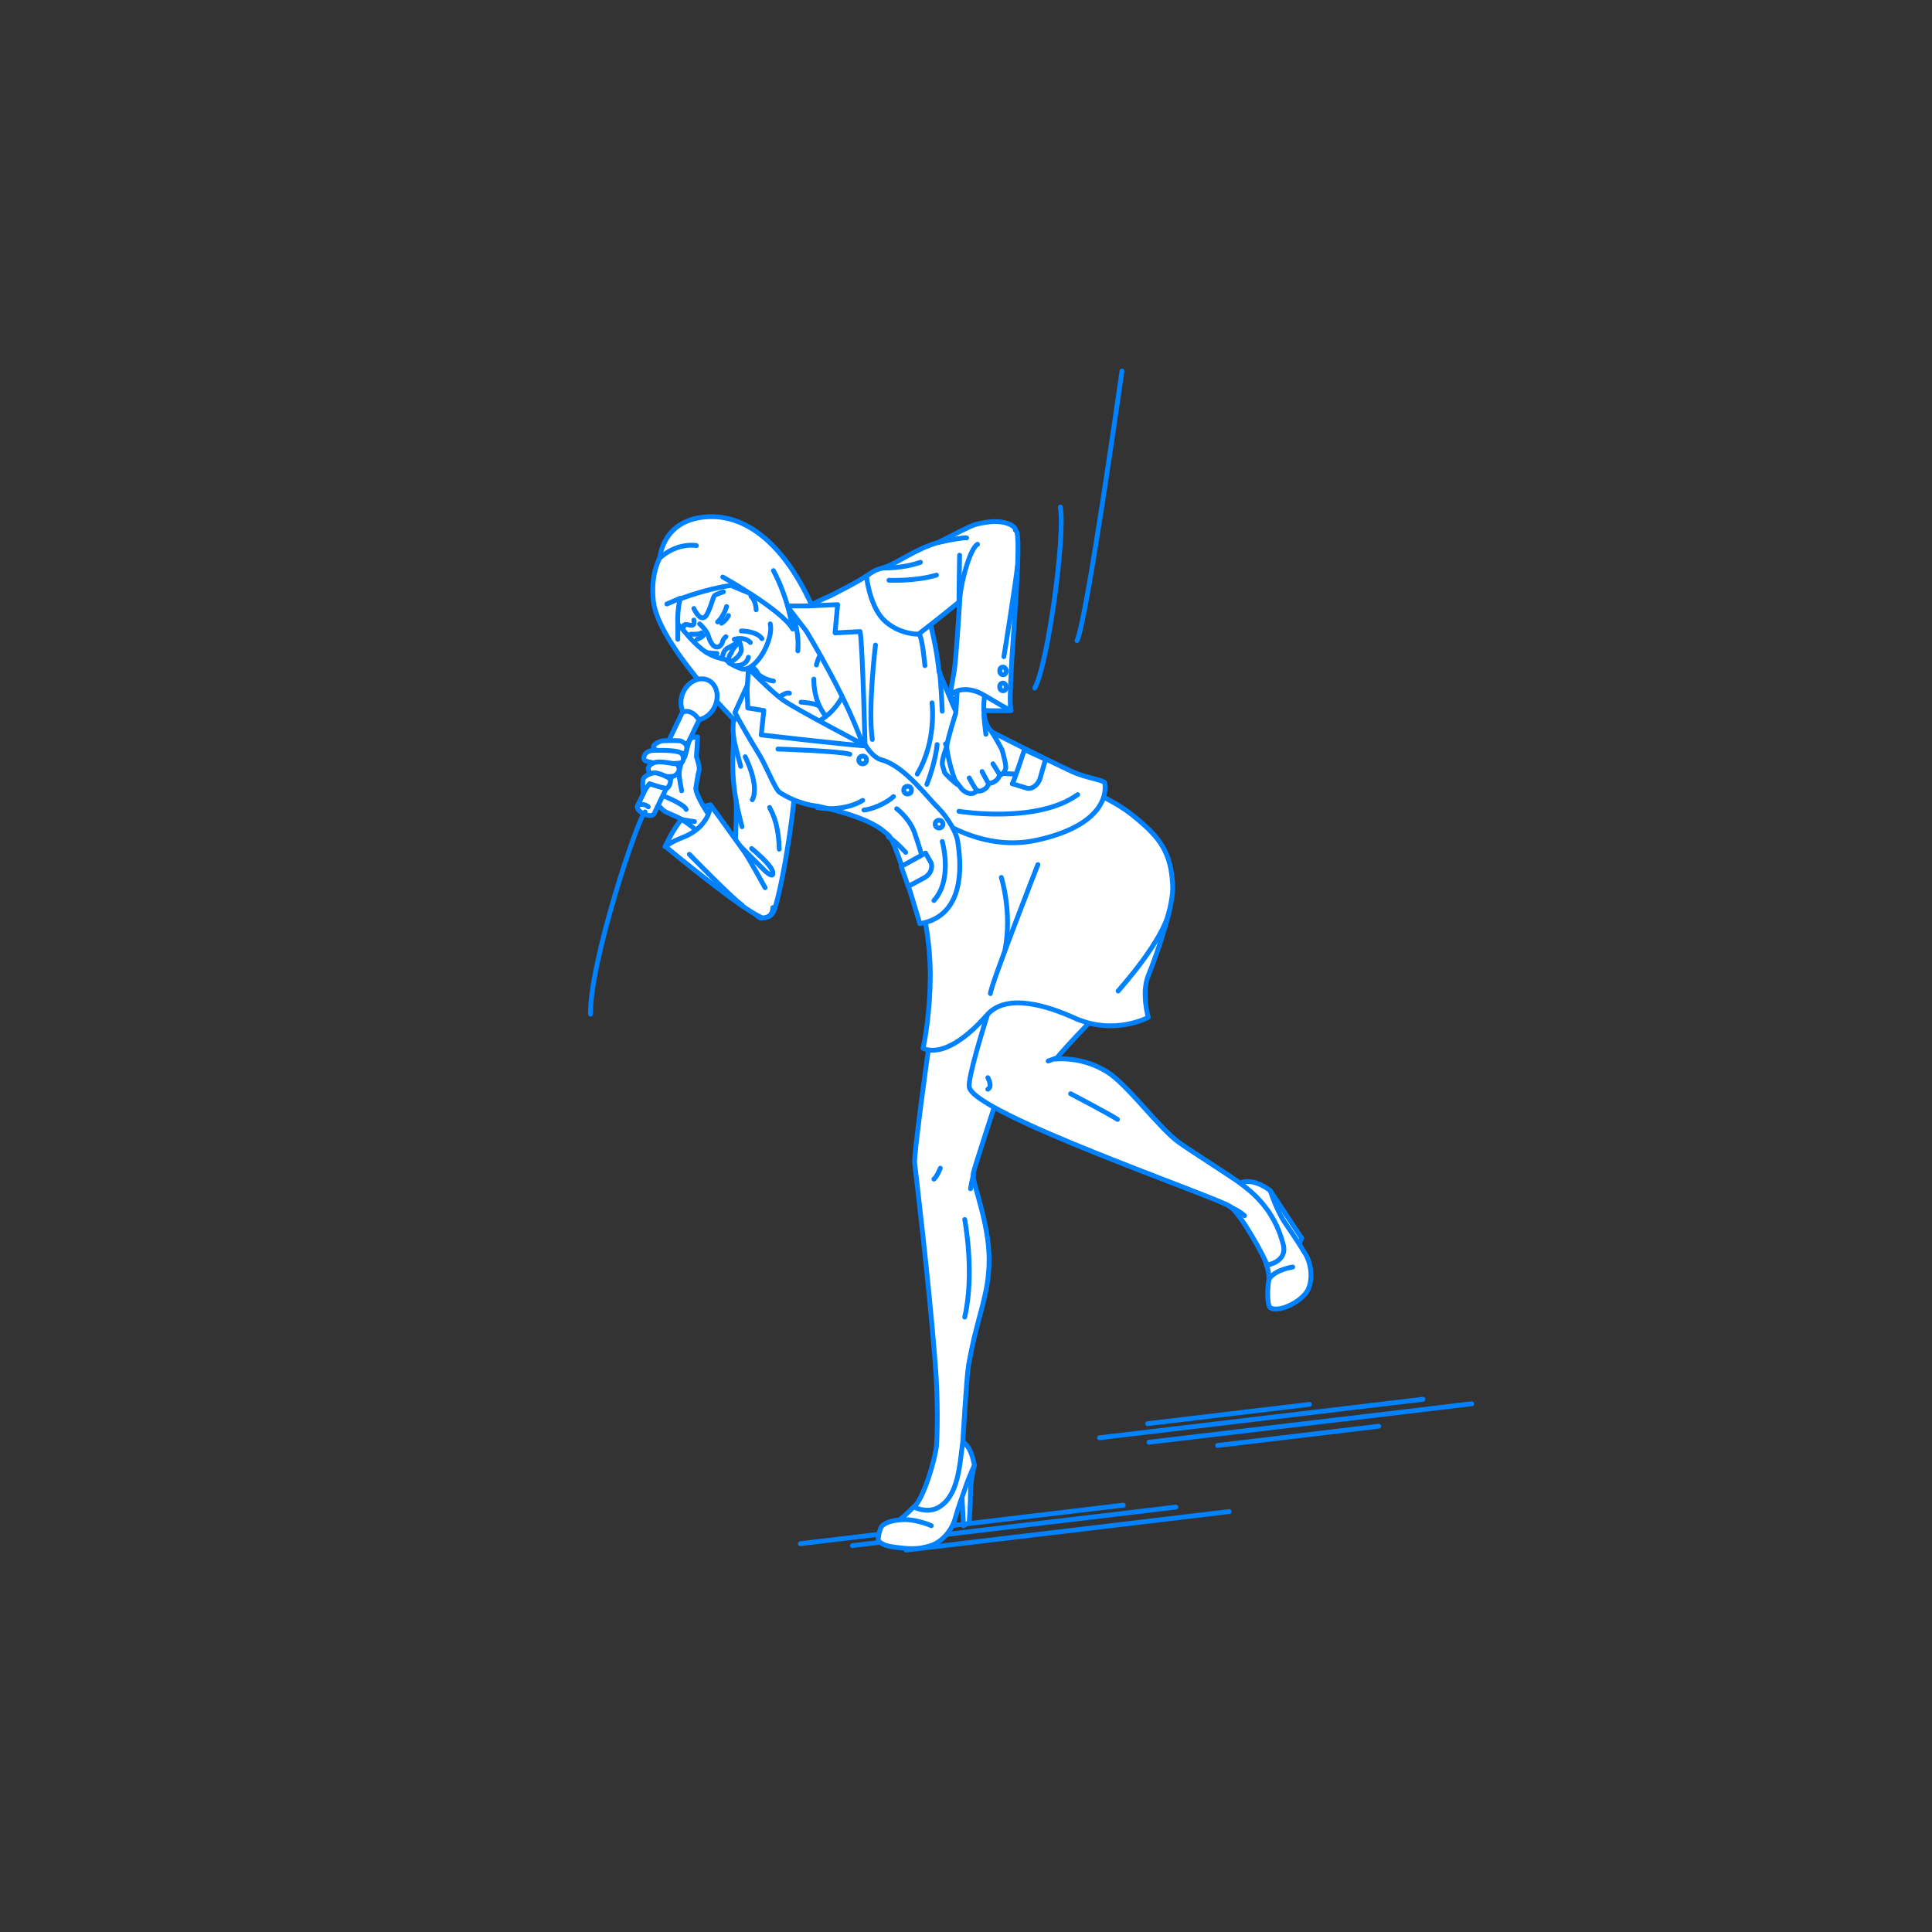 <?xml version="1.0" encoding="utf-8"?>
<!-- Generator: Adobe Illustrator 22.0.1, SVG Export Plug-In . SVG Version: 6.00 Build 0)  -->
<svg version="1.1" id="レイヤー_1" xmlns="http://www.w3.org/2000/svg" xmlns:xlink="http://www.w3.org/1999/xlink" x="0px"
	 y="0px" viewBox="0 0 301 301" style="enable-background:new 0 0 301 301;" xml:space="preserve">
<rect x="0" y="0" width="301" height="301" fill="#333333" stroke="none"/>
<style type="text/css">
	.st0{fill:none;}
	.st1{fill:none;stroke:#0081FF;stroke-width:0.75;stroke-linecap:round;stroke-linejoin:round;stroke-miterlimit:10;}
	.st2{fill:#FFFFFF;stroke:#0081FF;stroke-width:0.75;stroke-linecap:round;stroke-linejoin:round;stroke-miterlimit:10;}
</style>
<g id="guide">
</g>
<rect y="1" class="st0" width="300" height="300"/>
<g>
	<g>
		<line class="st1" x1="179" y1="224.7" x2="229.3" y2="218.7"/>
		<line class="st1" x1="171.3" y1="224" x2="221.7" y2="218"/>
		<line class="st1" x1="178.8" y1="221.8" x2="204" y2="218.8"/>
		<line class="st1" x1="189.7" y1="225.2" x2="214.8" y2="222.2"/>
	</g>
	<g>
		<line class="st1" x1="141.2" y1="241.5" x2="191.5" y2="235.5"/>
		<line class="st1" x1="132.8" y1="240.8" x2="183.2" y2="234.8"/>
		<line class="st1" x1="124.7" y1="240.5" x2="175" y2="234.5"/>
	</g>
	<g>
		<g>
			<g>
				<path class="st2" d="M151.8,228.3c0,0-0.6,2.4-0.6,4.3s-0.2,4.6-0.2,4.6l-0.9,0.5l-0.4-8.2L151.8,228.3z"/>
				<path class="st2" d="M142.3,234.8c0,0-1.2,1.3-2.2,2c-1.2,0.1-2.6,0.5-2.9,1.3c-0.2,0.5-0.5,1.7-0.3,2c0.8,0.8,2,0.9,3.8,1.1
					c1.9,0.2,3.2,0,4.6-0.5c1.3-0.5,2.9-2,3.5-4.1s0.9-2.8,1.6-4.8c0.4-1.3,1.4-3.5,1.4-3.5s-0.4-3-1.9-3.7
					C150,224.6,143.4,234.4,142.3,234.8z"/>
				<path class="st2" d="M146.3,153c-0.4,0.8-4,26.8-3.8,28.2c0.1,0.9,2.2,18.3,3.2,31.1c0.5,6.2,0.3,11.8,0.2,13
					c-0.3,2.4-2,8.1-3.5,9.5c0,0,2.1,1.1,3.9,0c3-1.8,3.2-6.4,3.7-10.2c0,0,0.6-10.2,0.9-11.9c1.4-8,3.2-10.8,3.2-16.5
					c0-5.7-2.6-11.9-2.5-13.2c0.1-1.3,9.5-28.4,9.7-32.6C161.5,146.2,149.7,146.2,146.3,153z"/>
				<path class="st1" d="M146.5,182c0,0-0.5,1.3-1,1.7"/>
				<path class="st1" d="M150.3,190c0,0,1.6,8.3,0,15.2"/>
				<path class="st2" d="M145.1,237.7c0,0-2.6-1.2-5-0.9"/>
				<path class="st1" d="M151.2,185.2c0.1-0.3,0.1-1,0.5-2.2"/>
			</g>
			<g>
				<polygon class="st2" points="197.9,185.5 202.8,192.9 201.8,195.2 197.8,188.4 				"/>
				<path class="st2" d="M197.3,197.1c0,0,0.4,0.8,0.4,2.2c-0.3,1.6-0.3,4.3,0.3,4.5c1.4,0.6,4.3-0.8,5.5-2.4c1.2-1.7,0.8-4.5-0.1-6
					c-1.4-2.3-2.2-3.4-3.2-4.9c-1.3-1.9-2.3-5-2.3-5s-2.5-2.1-4.7-1.2C193.2,184.3,197.1,195.8,197.3,197.1z"/>
				<path class="st2" d="M159.2,141.9c0,0-8.5,24.4-8.2,27.4c0.3,4.1,38.9,17.3,40.7,18.7s5.5,8.2,5.7,9.1c0,0,3.3-0.5,2.5-3.3
					c-1.4-5.5-5-8.2-6.6-9.4c-1.6-1.2-7.2-4.7-9.6-6.4c-3-2.1-8-9-11.2-11c-4-2.5-8-2-8-2s4.4-5.3,11.8-12c5.8-5.2,5.6-11.6,4.1-14
					C178.9,136.5,164.2,131,159.2,141.9z"/>
				<path class="st1" d="M166.8,170.4c0,0,6.3,3.3,7.3,4"/>
				<path class="st1" d="M153.9,167.9c0,0,0.8,1.4,0,1.8"/>
				<path class="st1" d="M193.9,189.4c0,0-0.7-0.7-2.3-1.4"/>
				<line class="st1" x1="163.3" y1="165.3" x2="164.4" y2="164.9"/>
			</g>
			<path class="st2" d="M142.7,137c0,0,2,7,2.2,13.3c0.2,4.6-0.5,10.6-1.1,13c0,0,3.4,2.3,10-5.2c3.1-3.5,9.6-1.3,13.6,0.5
				c6.2,2.8,11.5-0.1,11.5-0.1s-1.1-3.8,0-6.5c1.7-4.2,4-11.3,3.8-14c-0.2-5.3-2.2-7.6-5.4-10.3c-4.8-4.2-11.7-6.2-17.8-7.2
				C159.5,120.4,146.7,124.7,142.7,137z"/>
			<path class="st1" d="M161.7,134.7c0,0-7.4,18.9-7.4,20.1"/>
			<path class="st1" d="M156,136.7c0,0,1.7,5.3,0.6,11.2"/>
			<path class="st1" d="M174.2,154.4c0.2-0.3,7-7.7,8-12.6"/>
		</g>
		<g>
			<path class="st2" d="M114.5,111.2c0,0-0.5,1.4-0.2,3.8c-0.1,2.8-0.4,5.6,0.4,9.8c0.1,2.2-0.1,4.7-0.1,5.6
				c0.2,3.2,0.2,8.4,0.2,8.4s3.2,4.8,4,4.2c0.2-0.1,1.4,0.2,1.9-1.4c1.6-5.2,3.3-17.5,3.1-19.4C123.5,119.8,117.2,110.2,114.5,111.2
				z"/>
			<path class="st2" d="M119.9,125.8c0,0.2,1.4,1.9,1.5,6.5"/>
		</g>
		<path class="st2" d="M114.4,112.2c-0.2-0.3-11.8-11.8-12.6-18.5c-0.5-4.3,1-6.8,1-6.8s0.4-6.1,7.6-6.4s13.2,6.4,16.9,15.8
			L114.4,112.2z"/>
		<rect x="124.2" y="105" class="st2" width="18.3" height="18.2"/>
		<path class="st2" d="M113.8,101.4c0,0,4,2.6,4.2,3.4c0.3,1.3-0.9,3.9-0.9,3.9l8,4.6c0,0,5.8-0.9,7.2-7.9l-3.7-9.4l-4.7,1.1
			l-5.5-6.7L113.8,101.4z"/>
		<path class="st2" d="M125.7,94.6c0,0,2.2-1.2,3.5-1.7c0,0,4.8-2.4,5.8-3.2c0,0,8.3,4.3,9.3,5.2c0,0,1.5,4.6,2,9.8
			c1.3,2.8,2.4,6.1,2.9,6.5c0.7,0.5,11.2,5.9,17.8,9c2.2,1,4.4,1.2,5.1,1.7c0,0,1.7,6.3-10.6,9c-9.2,2-18.7-3.6-26.8-13.6
			C132.8,104.2,125.7,94.6,125.7,94.6z"/>
		<path class="st2" d="M122.6,94.4l3,3.9c0,0,7.1,11.6,9.2,19c0,0-0.4-16.9-0.8-18.9l-3.9,0.2l0.4-4.4l-4.5,0.2L122.6,94.4z"/>
		<path class="st2" d="M136.4,100.5c0,0-1.2,9.8-0.5,14.7"/>
		<path class="st2" d="M152.6,115.9c0,0-1.9-1.8-3.5-4.6"/>
		<path class="st2" d="M145.2,109.5c0,0,0.8,5.9-2.3,11.1"/>
		<path class="st2" d="M158.2,120.6c-0.6,0-5.7-0.3-6.4-0.7c-1.6-0.8-4.4-3.6-4.5-4"/>
		<path class="st2" d="M135,89.8c0,0,1-1,2.5-1.3c2.5-0.8,4.9-2.9,8.7-4c2.6-1.3,4.8-2.5,5.8-2.8c4.6-1.2,6.2,0.4,6.2,0.8
			s0.2,2-0.9,4.1s-14.2,12.2-14.2,12.2s-3.2,0.1-5.6-2.4C135.4,94,135,89.8,135,89.8z"/>
		<path class="st1" d="M137.5,88.5c0,0,3.1,0.1,5.9-0.9"/>
		<path class="st2" d="M134.9,116.2c0,0,1.1,1.9,2.5,2.2c3.6,1,7.3,6.1,8.7,7.4c1.7,1.7,2.9,4,3.1,5.2c1.2,7.6-0.9,12.1-5.9,12.9
			c0,0-3.6-12.5-4.8-13.7c-1.2-1.1-3-2.8-11.1-4.6c-2.9-0.3-5.3-1.7-6-2.2c-0.7-0.6-2-4-3.1-5.8c-1.9-3.1-3.3-5.6-3.8-6.6l2.6-5.7
			l11.5,9.2L134.9,116.2z"/>
		<path class="st2" d="M116.6,104.1l-0.2,3.4l0.1,2.8l2.5,0.4l-0.4,3.8c0,0,14.7,1.7,16.3,1.7c0,0-11.1-5.8-13-7.2
			C120,107.6,116.6,104.1,116.6,104.1z"/>
		<circle class="st2" cx="134.4" cy="118.4" r="0.6"/>
		<circle class="st2" cx="141.4" cy="123.1" r="0.6"/>
		<circle class="st2" cx="146.3" cy="128.4" r="0.6"/>
		<path class="st2" d="M121.2,116.7c0.2,0,9.5,0.3,11.2,0.8"/>
		<path class="st2" d="M143.6,133.3c-0.1-0.6-1.2-3.8-1.2-3.8c-0.9-2.2-2.7-3.5-2.7-3.5"/>
		<path class="st2" d="M149.4,126.4c0,0,12.1,2,18.5-2.6"/>
		<path class="st2" d="M146.8,131.1c0,0,1.7,5.9-1.3,9.2"/>
		<path class="st1" d="M105.6,99.6c0-0.1,0-2.4,0-2.4"/>
		<line class="st1" x1="103.9" y1="94.1" x2="106" y2="93.2"/>
		<path class="st2" d="M108.5,85c0,0-2.9-0.6-5.8,2"/>
		<path class="st2" d="M120.7,94.7c-1.9-1.7-4.9-2.6-6.8-3.5c-4.1,0.6-7.9,2.1-7.9,2.1c-0.2,0.3-0.5,2.5-0.4,3.9
			c1,1.1,2.1,2.6,3.7,3.9c0.6,0.5,1.7,1.2,3.1,1.5c0.6,0.1,0.9,0.2,1.2,0.7c1.3,0.7,2.1,1.1,2.7,0.9c2.2-0.7,4.2-5,3.7-7"/>
		<path class="st2" d="M112.6,89.9c0,0,9.2,5.1,10.9,8.1c0,0-0.6-4.6-3-9.1"/>
		<path class="st2" d="M106.5,97.7c0,0-0.1-0.5,0.5-0.4s1.3,0.4,1.1-0.7"/>
		<path class="st2" d="M108.1,94.8c0,0,0.8,1.8,1.6,1.4c0.7-0.3,1.4-3.2,1.6-3.4s1.4-0.6,1.4-0.6"/>
		<path class="st2" d="M109,97.2c0,0,1,0.9,1.3,1.7c0.2,0.7,0.6,1.8,1.3,1.9c0.5,0.1,0.9-0.4,1-0.9c0.1-0.4,0.4-0.6,0.5-0.7"/>
		<path class="st2" d="M112.4,102.6c0,0,0.2-0.4,0.3-0.8c0.1-0.4,0.5-0.8,0.8-0.9c1-0.5,1.4-0.9,1.7-0.9c0,0,0.3,0.7,0.3,1.3
			c-0.1,0.9-1.6,2-1.9,1.8C112.9,102.6,112.4,102.6,112.4,102.6z"/>
		<path class="st1" d="M116.6,102.4c0,0-0.2,1.3-1.9,1.3"/>
		<path class="st2" d="M114.8,100.4c0,0-0.7,0.7-0.9,1.4c-0.2,0.1-0.4,0.6-0.3,0.9"/>
		<path class="st2" d="M114.4,99.6c0,0,1.6-0.5,2.5,0.5"/>
		<g>
			<path class="st1" d="M113.2,94.5c0,0-0.4,1.5-1.4,2.4"/>
			<path class="st1" d="M113.5,95.9c0,0-0.4,0.8-1.1,1.2"/>
		</g>
		<g>
			<path class="st2" d="M109.6,99c-0.2,0.2-0.5,0.4-1,0.6"/>
			<path class="st2" d="M107.6,98.8c0,0,1.3,0.1,1.7-0.2"/>
		</g>
		<path class="st1" d="M127.3,125.8c1.4,0.3,4.6,0.4,7.1-1.1"/>
		<g>
			<path class="st1" d="M117.1,132.2c0,0,3.2,2.6,3.3,3.7c0.2,1.1-1.2-0.2-1.2-0.2s-2.9-2.9-4.2-4.2"/>
			<path class="st2" d="M110.6,125.4c0,0-2.9,0.6-4.3,2.1c-1.4,1.6-2.7,4.4-2.7,4.4s3.9-0.2,5.8-1.6
				C111.3,128.9,110.6,125.4,110.6,125.4z"/>
			<g>
				
					<ellipse transform="matrix(0.433 -0.901 0.901 0.433 -36.408 160.008)" class="st2" cx="109" cy="108.9" rx="3.3" ry="2.7"/>
				<path class="st2" d="M107.4,121.8c0.1-1,0.1-2.8,0.2-3.3c0.1-0.5-1.4-2.9-2.5-2.4c-1,0.5-4.3,7.3-4.3,7.3s1.2,1.6,2.5,2.8
					c0.5,0.5,1.9,0.8,3.1,1.6c1.6,1,3,2.4,3,2.4l1.8-1.8"/>
				<path class="st2" d="M101.9,126.8c0,0-0.4,0.6-1.6,0s-1-1.2-1-1.2l7-14.6c0,0,0.6-0.4,1.4,0s1.2,1.2,1.2,1.2L101.9,126.8z"/>
				<path class="st2" d="M106.2,123.2c0,0-0.4-2-0.4-2.7c0.1-1.2,0.5-2.1,0.9-2.6l0.3-1.1c0,0,0.3-1.6,0.7-1.8c0.4-0.2,1-0.2,1-0.2
					l-0.2,3.1c0,0,0.6,1.6,0.4,2.2c-0.2,0.6-0.5,2.8-0.5,2.8c0.3,1.8,2.7,5,2.7,5"/>
				<path class="st2" d="M108.2,128c0,0-1.6-0.2-2.2-0.4"/>
				<path class="st2" d="M101,125.7c0,0-0.8-0.7-1.6-0.2"/>
				<path class="st2" d="M102.5,117.2c0,0-0.7-0.6-0.7-0.9c0-0.3,1-0.9,1.6-0.9c0.6,0,2.5-0.1,2.8,0.1c0.3,0.2,0.7,0.3,0.8,0.9
					c0,0.6-0.2,1-0.5,1C106,117.2,103,117.3,102.5,117.2z"/>
				<path class="st2" d="M100.3,118.2c0,0-0.1-1.3,1.7-1.3c1.8,0,3.7,0,4.2,0.5c0.4,0.5,0.3,1.2,0,1.4s-3.1,0.2-3.3,0.2
					c-0.2,0-2.4-0.3-2.5-0.6"/>
				<path class="st2" d="M102,118.8c0,0-0.8,0.2-1,0.8c-0.1,0.5,0.3,1,0.8,1.1c0.4,0.2,2.6,0.4,3.2,0.2c0.5-0.2,0.8-0.7,0.8-1
					c0-0.3-0.1-0.8-0.5-0.9C104.7,119,103,118.5,102,118.8z"/>
				<path class="st2" d="M100.2,123.4c0-0.2-0.2-1.8,0.1-2.2c0.3-0.4,1.2-0.8,1.7-0.8s2.1,0.6,2.4,1c0.2,0.3-0.1,1.2-0.5,1.4
					c-0.4,0.1-2.7-0.7-2.7-0.7L100.2,123.4z"/>
				<path class="st1" d="M103.6,124.1c0,0,3,1.2,3.3,2"/>
				<path class="st1" d="M100.5,126.5c-1,0.6-8.6,23.2-8.5,31.5"/>
			</g>
			<g>
				<path class="st2" d="M120.4,141.4c0,1.7-1.6,1.6-1.6,1.6c-3.2-1.2-15.1-11.1-15.1-11.1c1.1-0.9,2.4-1.3,3.3-1.7
					c3.7-1.8,3.7-4.8,3.7-4.8s4.2,5.8,5.4,7.5c0.9,1.4,3.1,5.4,3.1,5.4"/>
				<path class="st1" d="M107.4,133.1c0,0,6.6,6.8,8.2,7.9"/>
			</g>
		</g>
		<path class="st1" d="M141.1,132.8c0,0-1.7-1.9-2.7-2.4"/>
		<path class="st2" d="M117.8,95c0,0,0-1.4-0.8-2.1"/>
		<path class="st1" d="M121.7,108.4c0,0,0.9-0.6,1.3-0.4"/>
		<path class="st1" d="M127.2,103.6c0,0,0.2-0.8,0.4-1.2"/>
		<path class="st1" d="M120.5,106.1c0,0-1.6-0.2-2.5-1.2"/>
		<path class="st1" d="M124.3,101.4c0-0.2,0.2-2.3-0.4-4.2"/>
		<path class="st1" d="M134.6,126.2c1.1-0.1,3.3-0.9,4.6-2.1"/>
		<path class="st2" d="M140.4,135l3.8-2.1l0.9,1.6c0.2,0.9-0.2,1.7-1,2.2l-2.6,1.4L140.4,135z"/>
		<path class="st2" d="M159.6,116.8c0,0-1.7,5.2-1.9,5.3l2.3,0.7c0.9,0.2,1.7-0.6,2-1.4l0.9-3.1L159.6,116.8z"/>
		<path class="st2" d="M144.4,122.2c0,0,1.3-3.2,1.6-6.2"/>
		<path class="st1" d="M115.4,119.4c0,0-1.1-4-1.1-4.5"/>
		<path class="st1" d="M116.1,117.9c0,0,2.3,4.5,1.1,6.7"/>
		<path class="st1" d="M115.6,128.8c0,0-0.8-3.1-0.9-4"/>
		<path class="st1" d="M138.5,90.4c0,0,4,0.2,7.4-0.8"/>
		<path class="st1" d="M150.6,83.8c-0.2-0.1-2.7,0.3-4.3,0.7"/>
		<path class="st2" d="M144.1,103.7c0,0-0.4-4.4-0.9-4.9"/>
		<path class="st1" d="M124.8,109.4c0,0,2.1,0.1,2.8,0.6"/>
		<path class="st1" d="M126.8,105.8c0,0-0.2,3.2,1.8,5.7"/>
		<path class="st2" d="M146.8,110.8c0-0.3-0.2-4.2-0.4-6.1"/>
		<g>
			<path class="st2" d="M148,108.4c0,0,1.4,1.5,3.2,2c1.8,0.5,6.3,0.3,6.3,0.3s-2.3-3.2-4.4-4.2S148,108.4,148,108.4z"/>
			<g>
				<path class="st2" d="M147.5,116.3c0,0-0.7,1.8-0.7,2.6c0,0.5,0.3,1,0.3,1.3s2,2.1,2.2,2.1C149.5,122.3,147.5,116.3,147.5,116.3z
					"/>
				<g>
					<path class="st2" d="M148.9,111.1c0,0-1.3,4.1-1.4,5.2c0,1.1,1,4.9,1.4,5.4c0.4,0.5,1,1.3,1,1.3s1.3,1.3,2.3,0.2
						c0.3,0.2,1.6-0.1,1.8-1.1c1-0.2,1.5-0.6,1.7-1.3c0.4-0.1,0.9-0.5,1-1.2c0-0.9-0.6-2.8-0.6-2.8s-1.1-2.2-2-3.3
						c-0.8-1.1-0.9-2.7-0.8-4.2c0.1-1.5,1.1-7.1,1.1-7.1l-5.1,1.9C149.3,104.1,149,110.4,148.9,111.1z"/>
					<path class="st1" d="M151,121.2c0,0,1,1.9,1.2,1.9"/>
					<path class="st1" d="M153,120.2c0,0,0.8,1.6,1,1.8"/>
					<line class="st1" x1="154.7" y1="119" x2="155.8" y2="120.8"/>
				</g>
				<path class="st1" d="M153.6,114.4c0,0-0.3-2.3-0.3-3"/>
			</g>
			<g>
				<path class="st2" d="M158.3,82.7c0.9,0.5-0.5,16.8-0.7,20.7c-0.2,3.9-0.3,6.3-0.1,7.3c-1.7-0.8-4.6-2.8-5.5-3
					c-2.8-0.9-4,0.7-4,0.7s0.3-1.8,0.7-4.1c0.3-2.3,0.8-10.3,0.8-10.3c0-2.7,1.6-8.6,2.8-9.2"/>
				
					<ellipse transform="matrix(0.993 -0.121 0.121 0.993 -11.796 19.671)" class="st2" cx="156.2" cy="107" rx="0.5" ry="0.6"/>
				
					<ellipse transform="matrix(0.993 -0.121 0.121 0.993 -11.49 19.661)" class="st2" cx="156.2" cy="104.5" rx="0.5" ry="0.6"/>
				<path class="st1" d="M156.4,102.3c0.1-0.4,2-12.6,2.1-14"/>
				<path class="st1" d="M149.5,86.5c0,0-0.1,6.2-0.1,8"/>
			</g>
		</g>
		<g>
			<path class="st1" d="M165.2,79c0.8,4.5-2,24.8-4,28.2"/>
			<path class="st1" d="M174.8,57.8c0,0-5.5,39-7,42"/>
		</g>
		<path class="st1" d="M111.7,101.8c0,0-1.3,0-1.7-0.2"/>
		<path class="st2" d="M201.4,197.4c0,0-2.8,0.4-3.7,1.9"/>
		<path class="st1" d="M115.5,98.3c0,0,2.4,0,3.2,1.2"/>
	</g>
</g>
</svg>
